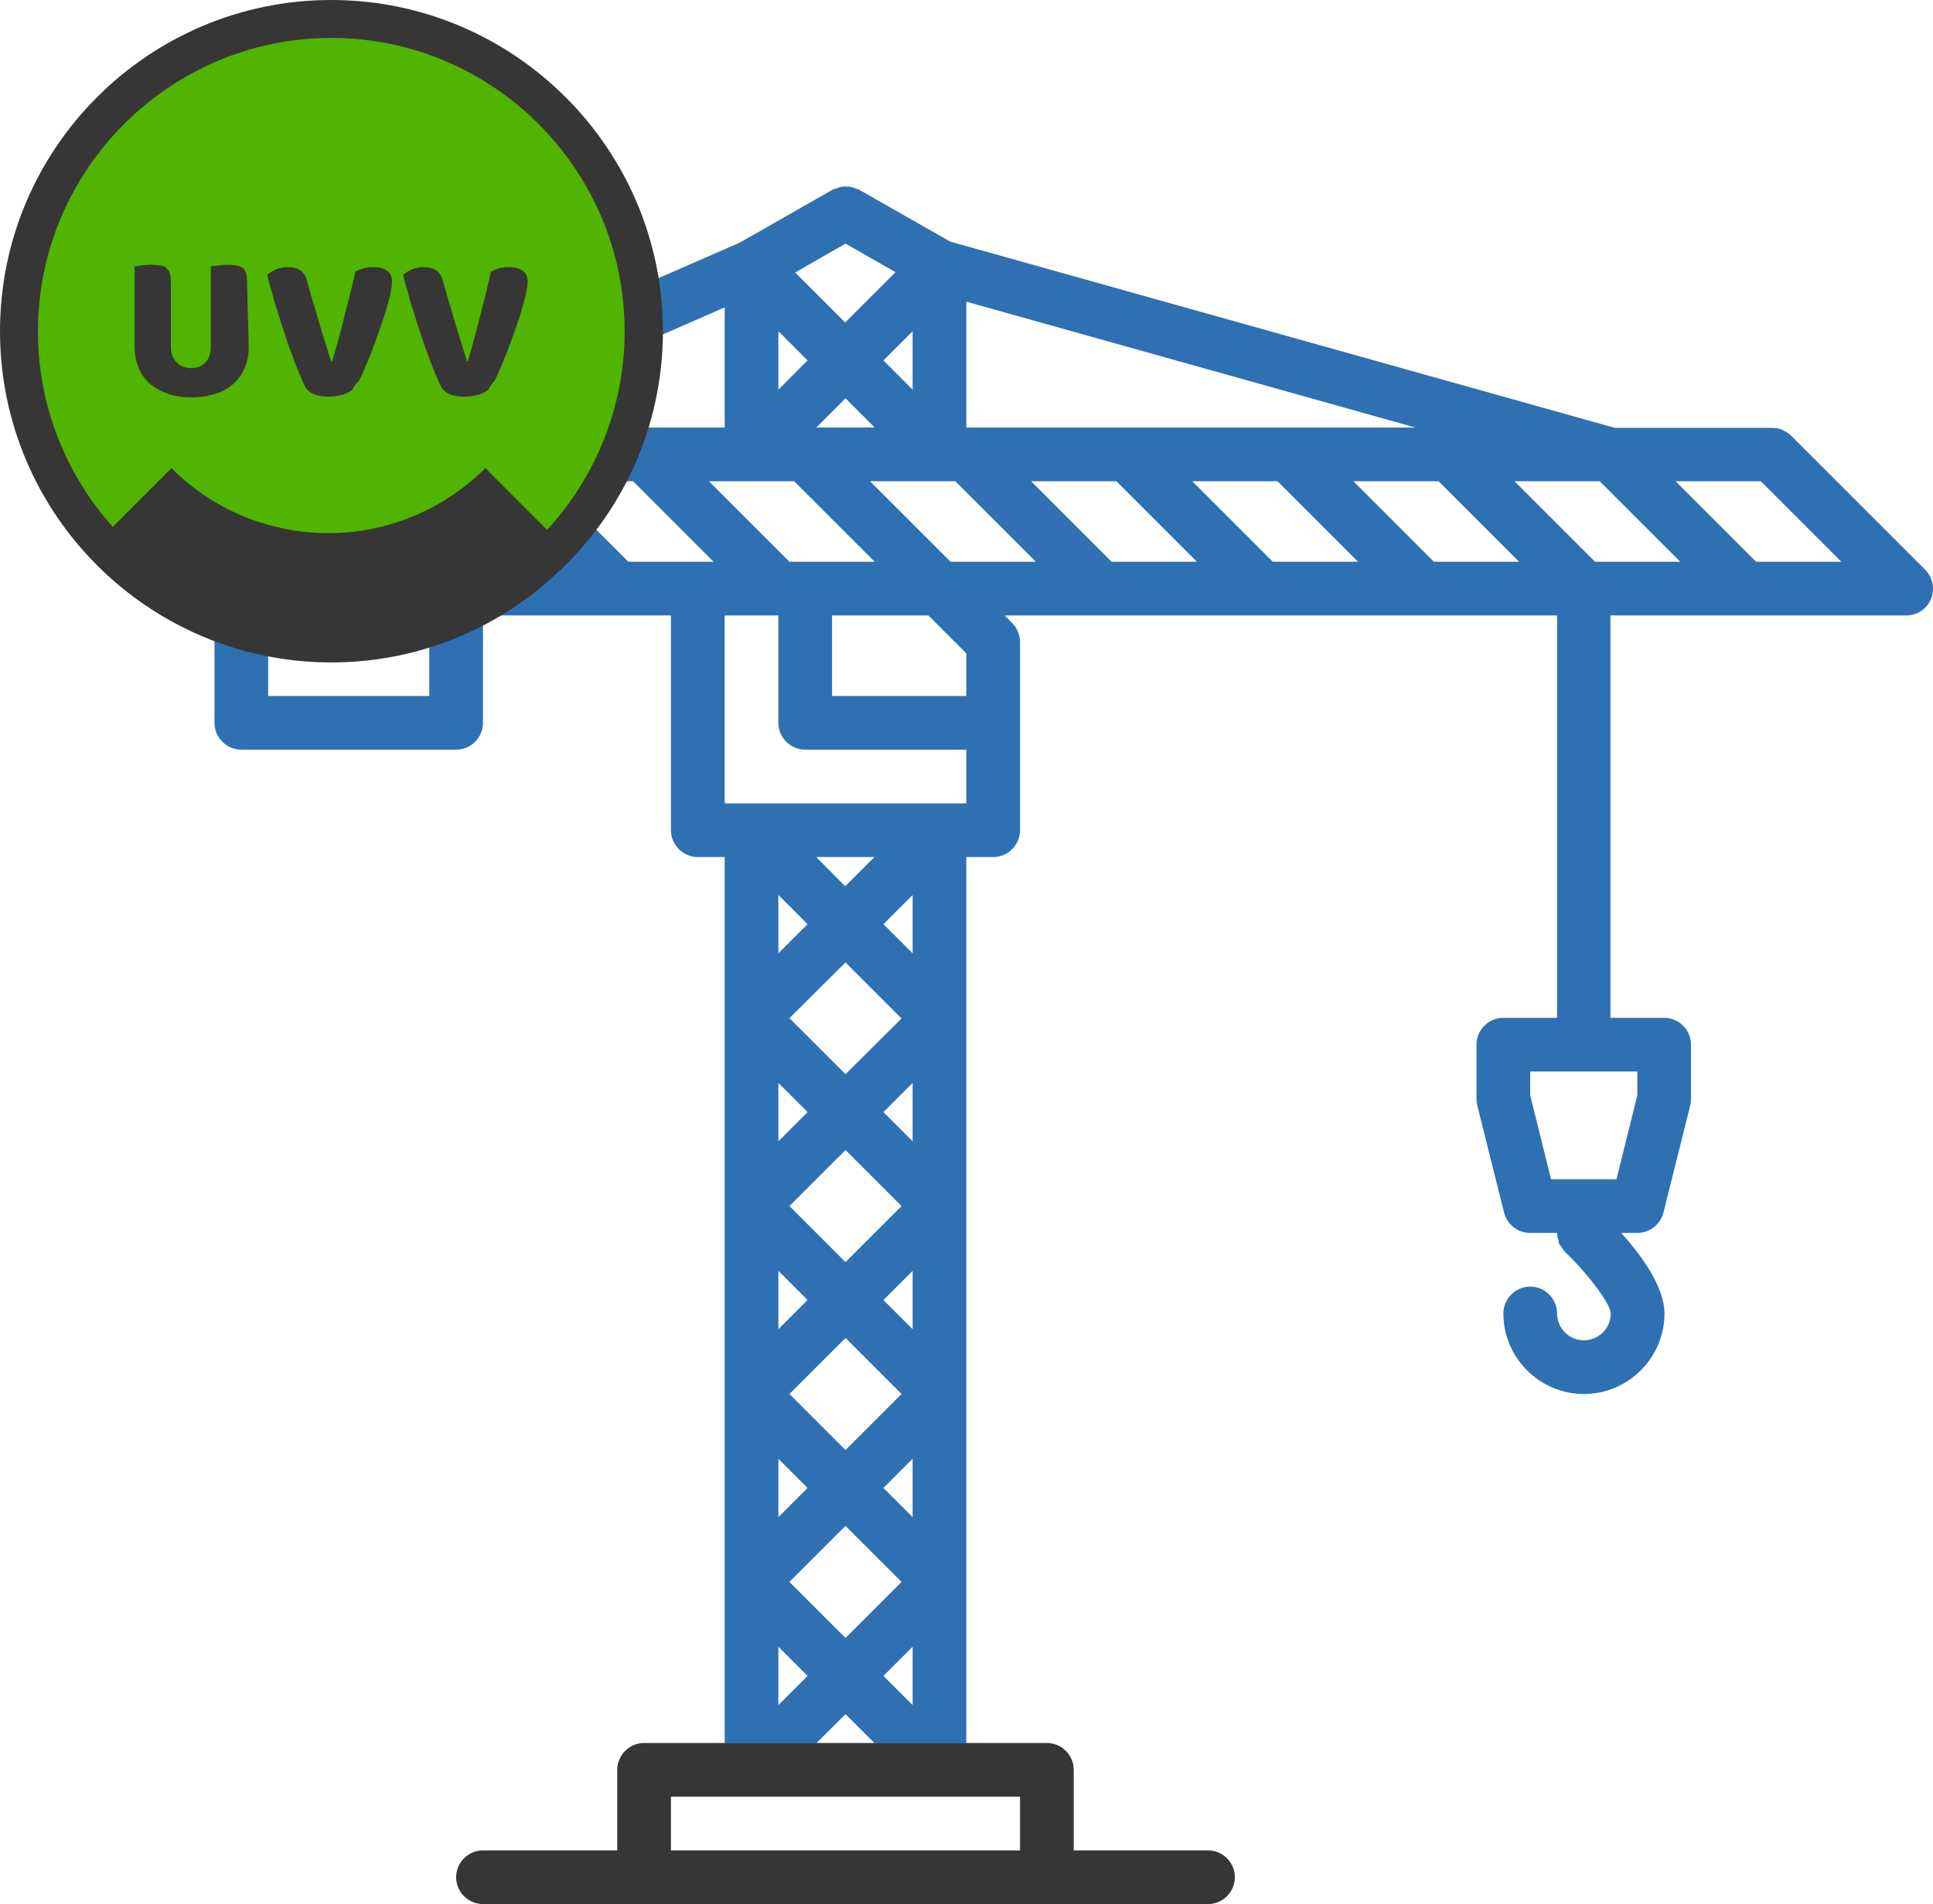 <?xml version="1.0" encoding="UTF-8"?>
<!-- Generator: Adobe Illustrator 23.0.1, SVG Export Plug-In . SVG Version: 6.00 Build 0)  -->
<svg xmlns="http://www.w3.org/2000/svg" xmlns:xlink="http://www.w3.org/1999/xlink" version="1.1" id="icons" x="0px" y="0px" viewBox="0 0 575.9 567.4" style="enable-background:new 0 0 575.9 567.4;" xml:space="preserve">
<style type="text/css">
	.st0{fill:none;}
	.st1{fill:#363636;}
	.st2{fill:#2F70B3;}
	.st3{fill:#50B400;}
</style>
<g>
	<rect x="79.9" y="143.4" class="st0" width="8" height="24"></rect>
	<polygon class="st0" points="260.6,167.4 236.6,143.4 211.2,143.4 235.2,167.4  "></polygon>
	<polygon class="st0" points="163.2,143.4 187.2,167.4 212.6,167.4 188.6,143.4  "></polygon>
	<rect x="79.9" y="183.4" class="st0" width="48" height="24"></rect>
	<polygon class="st0" points="115.2,143.4 139.2,167.4 164.6,167.4 140.6,143.4  "></polygon>
	
		<rect x="240" y="403.6" transform="matrix(0.707 -0.707 0.707 0.707 -219.978 299.747)" class="st0" width="23.6" height="23.6"></rect>
	<polygon class="st0" points="260.5,255.4 243.2,255.4 251.9,264.1  "></polygon>
	<polygon class="st0" points="231.9,508.1 240.6,499.4 231.9,490.7  "></polygon>
	
		<rect x="240" y="291.6" transform="matrix(0.707 -0.707 0.707 0.707 -140.794 266.824)" class="st0" width="23.6" height="23.6"></rect>
	
		<rect x="240" y="347.6" transform="matrix(0.707 -0.707 0.707 0.707 -180.385 283.341)" class="st0" width="23.6" height="23.6"></rect>
	<rect x="199.9" y="535.4" class="st0" width="104" height="16"></rect>
	<polygon class="st0" points="287.9,89.9 287.9,127.4 421.7,127.4  "></polygon>
	<polygon class="st0" points="251.9,510.7 243.2,519.4 260.6,519.4  "></polygon>
	<polygon class="st0" points="103.9,154.8 103.9,167.4 116.6,167.4  "></polygon>
	<polygon class="st0" points="266.8,81.1 251.9,72.6 236.9,81.2 251.9,96.1  "></polygon>
	<polygon class="st0" points="231.9,98.7 231.9,116.1 240.6,107.4  "></polygon>
	<polygon class="st0" points="271.9,116.1 271.9,98.7 263.2,107.4  "></polygon>
	<polygon class="st0" points="215.9,91.6 134.1,127.4 215.9,127.4  "></polygon>
	<polygon class="st0" points="243.2,127.4 260.6,127.4 251.9,118.7  "></polygon>
	<polygon class="st0" points="231.9,284.1 240.6,275.4 231.9,266.7  "></polygon>
	<polygon class="st0" points="403.2,143.4 427.2,167.4 452.6,167.4 428.6,143.4  "></polygon>
	<polygon class="st0" points="307.2,143.4 331.2,167.4 356.6,167.4 332.6,143.4  "></polygon>
	<polygon class="st0" points="231.9,340.1 240.6,331.4 231.9,322.7  "></polygon>
	<polygon class="st0" points="259.2,143.4 283.2,167.4 308.6,167.4 284.6,143.4  "></polygon>
	<polygon class="st0" points="455.9,326.4 462.1,351.4 481.6,351.4 487.8,326.4 487.8,319.3 455.9,319.3  "></polygon>
	<polygon class="st0" points="499.2,143.4 523.2,167.4 548.6,167.4 524.6,143.4  "></polygon>
	<polygon class="st0" points="247.9,183.4 247.9,207.4 287.9,207.4 287.9,194.7 276.6,183.4  "></polygon>
	<polygon class="st0" points="451.2,143.4 475.2,167.4 500.6,167.4 476.6,143.4  "></polygon>
	<polygon class="st0" points="355.2,143.4 379.2,167.4 404.6,167.4 380.6,143.4  "></polygon>
	<path class="st0" d="M231.9,215.4v-32h-16v56h7.9c0.1,0,0.1,0,0.2,0h55.8c0.1,0,0.1,0,0.2,0h8v-16h-48   C235.5,223.4,231.9,219.8,231.9,215.4z"></path>
	
		<rect x="240" y="459.6" transform="matrix(0.707 -0.707 0.707 0.707 -259.574 316.151)" class="st0" width="23.6" height="23.6"></rect>
	<polygon class="st0" points="231.9,452.1 240.6,443.4 231.9,434.7  "></polygon>
	<polygon class="st0" points="231.9,396.1 240.6,387.4 231.9,378.7  "></polygon>
	<polygon class="st0" points="271.9,508.1 271.9,490.7 263.2,499.4  "></polygon>
	<polygon class="st0" points="271.9,284.1 271.9,266.7 263.2,275.4  "></polygon>
	<polygon class="st0" points="271.9,340.1 271.9,322.7 263.2,331.4  "></polygon>
	<polygon class="st0" points="271.9,452.1 271.9,434.7 263.2,443.4  "></polygon>
	<polygon class="st0" points="271.9,396.1 271.9,378.7 263.2,387.4  "></polygon>
	<path class="st1" d="M243.2,519.4h-27.3h-24c-4.4,0-8,3.6-8,8v24h-40c-4.4,0-8,3.6-8,8c0,4.4,3.6,8,8,8h216c4.4,0,8-3.6,8-8   c0-4.4-3.6-8-8-8h-40v-24c0-4.4-3.6-8-8-8h-24h-27.3H243.2z M303.9,535.4v16h-104v-16H303.9z"></path>
	<path class="st2" d="M575.3,172.4c-0.4-1-1-1.9-1.7-2.6l-40-40c-0.7-0.7-1.6-1.2-2.4-1.6c-0.1,0-0.1-0.1-0.1-0.1   c-1-0.4-2-0.6-3.1-0.6l0,0h-46.9L283.1,72l-27.2-15.5c-0.3-0.2-0.6-0.2-0.9-0.3c-0.5-0.2-1-0.4-1.5-0.5c-0.5-0.1-1-0.1-1.5-0.1   s-1,0-1.5,0.1c-0.5,0.1-1,0.3-1.5,0.5c-0.3,0.1-0.6,0.1-0.9,0.3l-27.7,15.8L94.2,127.4H71.9c-4.4,0-8,3.6-8,8v40v40   c0,4.4,3.6,8,8,8h64c4.4,0,8-3.6,8-8v-32h56v64c0,4.4,3.6,8,8,8h8v48v0.1v55.9v0.1v55.9v0.1v55.9v0.1v48h27.3l8.7-8.7l8.7,8.7h27.3   V255.4h8c4.4,0,8-3.6,8-8v-56c0-1-0.2-2.1-0.6-3.1c-0.4-1-1-1.9-1.7-2.6l-2.3-2.3h164.6v119.9h-16c-4.4,0-8,3.6-8,8v16.1   c0,0.7,0.1,1.3,0.2,1.9l8,32c0.9,3.6,4.1,6.1,7.8,6.1h8v0.1c0,0.7,0.2,1.4,0.4,2.1c0.1,0.3,0.1,0.7,0.2,1s0.4,0.6,0.6,0.8   c0.4,0.6,0.7,1.2,1.2,1.7c0,0,0,0.1,0.1,0.1c6.8,6.5,13.4,15.3,13.5,18.2c0,4.4-3.6,8-8,8s-8-3.6-8-8s-3.6-8-8-8s-8,3.6-8,8   c0,13.2,10.8,24,24,24s24-10.8,24-24c0-8.1-7.2-17.7-12.9-24h4.8c3.7,0,6.9-2.5,7.8-6.1l8-32c0.2-0.6,0.2-1.3,0.2-1.9v-16.1   c0-4.4-3.6-8-8-8h-16V183.4h88.1c1,0,2.1-0.2,3.1-0.6c2-0.8,3.5-2.4,4.3-4.3C576.1,176.5,576.1,174.3,575.3,172.4z M287.9,89.9   l133.8,37.5H287.9V89.9z M251.9,72.6l14.9,8.5l-15,15l-14.9-14.9L251.9,72.6z M271.9,98.7v17.4l-8.7-8.7L271.9,98.7z M260.6,127.4   h-17.4l8.7-8.7L260.6,127.4z M231.9,98.7l8.7,8.7l-8.7,8.7V98.7z M215.9,91.6v35.8h-81.8L215.9,91.6z M103.9,154.8l12.7,12.6h-12.7   V154.8z M79.9,143.4h8v24h-8V143.4z M127.9,207.4h-48v-24h48V207.4z M139.2,167.4l-24-24h25.4l24,24H139.2z M187.2,167.4l-24-24   h25.4l24,24H187.2z M211.2,143.4h25.4l24,24h-25.4L211.2,143.4z M231.9,508.1v-17.4l8.7,8.7L231.9,508.1z M251.9,286.8l16.7,16.7   l-16.7,16.6l-16.7-16.7L251.9,286.8z M243.2,255.4h17.3l-8.7,8.7L243.2,255.4z M235.2,359.4l16.7-16.7l16.7,16.7l-16.7,16.7   L235.2,359.4z M268.6,415.4l-16.7,16.7l-16.7-16.7l16.7-16.7L268.6,415.4z M231.9,284.1v-17.4l8.7,8.7L231.9,284.1z M240.6,331.4   l-8.7,8.7v-17.4L240.6,331.4z M240.6,387.4l-8.7,8.7v-17.4L240.6,387.4z M240.6,443.4l-8.7,8.7v-17.4L240.6,443.4z M251.9,488.1   l-16.7-16.7l16.7-16.7l16.7,16.7L251.9,488.1z M271.9,508.1l-8.7-8.7l8.7-8.7V508.1z M271.9,452.1l-8.7-8.7l8.7-8.7V452.1z    M271.9,396.1l-8.7-8.7l8.7-8.7V396.1z M271.9,340.1l-8.7-8.7l8.7-8.7V340.1z M271.9,284.1l-8.7-8.7l8.7-8.7V284.1z M287.9,239.4   h-8c-0.1,0-0.1,0-0.2,0h-55.8c-0.1,0-0.1,0-0.2,0h-7.8v-56h16v32c0,4.4,3.6,8,8,8h48V239.4z M287.9,207.4h-40v-24h28.7l11.3,11.3   V207.4z M283.2,167.4l-24-24h25.4l24,24H283.2z M331.2,167.4l-24-24h25.4l24,24H331.2z M379.2,167.4l-24-24h25.4l24,24H379.2z    M427.2,167.4l-24-24h25.4l24,24H427.2z M487.8,319.3v7.1l-6.2,25h-19.5l-6.2-25v-7.1H487.8z M475.2,167.4l-24-24h25.4l24,24H475.2   z M523.2,167.4l-24-24h25.4l24,24H523.2z"></path>
</g>
<g>
	<circle class="st3" cx="98.7" cy="98.7" r="93.1"></circle>
	<g>
		<g>
			<path class="st1" d="M74.1,103.4c0,2.1-0.3,4.3-1.2,6.2c-0.7,1.8-1.8,3.4-3.3,4.7c-1.5,1.4-3.3,2.4-5.4,3c-2,0.7-4.4,1.1-7.1,1.1     s-5-0.3-7.1-1.1c-2-0.7-3.9-1.7-5.4-3c-1.5-1.4-2.6-2.9-3.3-4.7c-0.7-1.8-1.2-3.9-1.2-6.2V79.4c0.5-0.1,1.2-0.2,2.1-0.3     c1-0.1,1.9-0.2,2.9-0.2c1,0,1.8,0.1,2.6,0.2c0.7,0.1,1.4,0.3,1.8,0.7s0.9,0.9,1.1,1.6c0.2,0.6,0.3,1.6,0.3,2.7v19.2     c0,1.9,0.6,3.5,1.7,4.7c1.1,1.1,2.6,1.7,4.3,1.7c1.8,0,3.3-0.6,4.3-1.7c1.1-1.1,1.6-2.7,1.6-4.7V79.4c0.5-0.1,1.2-0.2,2.1-0.3     c1-0.1,1.9-0.2,2.9-0.2s1.8,0.1,2.6,0.2c0.7,0.1,1.4,0.3,1.8,0.7c0.5,0.3,0.9,0.9,1.1,1.6c0.2,0.6,0.3,1.6,0.3,2.7L74.1,103.4     L74.1,103.4z"></path>
		</g>
		<g>
			<path class="st1" d="M104.9,116.2c-0.6,0.5-1.5,1-2.7,1.4c-1.2,0.3-2.6,0.6-4.1,0.6c-1.7,0-3.3-0.2-4.5-0.7     c-1.2-0.5-2-1.2-2.6-2.1c-0.5-1-1-2.1-1.7-3.8c-0.6-1.5-1.4-3.2-2-5.1c-0.7-1.8-1.5-3.9-2.1-6c-0.7-2-1.5-4.3-2.1-6.4     c-0.7-2.1-1.4-4.3-1.9-6.3c-0.6-2-1.2-4.1-1.6-5.9c0.6-0.6,1.5-1.1,2.6-1.6s2.4-0.7,3.5-0.7c1.6,0,2.8,0.3,3.8,1     c1,0.6,1.7,1.8,2.1,3.6c1.1,4.2,2.4,8,3.4,11.7c1.1,3.8,2.4,7.7,3.6,11.7H99c1.1-3.9,2.4-8.2,3.5-12.9c1.2-4.6,2.4-9.3,3.4-13.8     c0.7-0.3,1.6-0.7,2.5-1c0.9-0.2,1.8-0.3,2.9-0.3c1.6,0,2.8,0.3,3.9,1s1.6,1.8,1.6,3.4c0,1-0.2,2.1-0.6,4.1c-0.5,1.7-1,3.8-1.7,6     c-0.7,2.1-1.5,4.5-2.4,6.9c-0.9,2.5-1.7,4.6-2.6,6.8c-0.9,2-1.7,4.1-2.5,5.6C106,114.3,105.3,115.4,104.9,116.2z"></path>
		</g>
		<g>
			<path class="st1" d="M145.4,116.2c-0.6,0.5-1.5,1-2.7,1.4c-1.2,0.3-2.6,0.6-4.1,0.6c-1.7,0-3.3-0.2-4.5-0.7     c-1.2-0.5-2-1.2-2.6-2.1c-0.5-1-1-2.1-1.7-3.8c-0.6-1.5-1.4-3.2-2-5.1c-0.7-1.8-1.5-3.9-2.1-6c-0.7-2-1.5-4.3-2.1-6.4     c-0.7-2.1-1.4-4.3-1.9-6.3c-0.6-2-1.2-4.1-1.6-5.9c0.6-0.6,1.5-1.1,2.6-1.6s2.4-0.7,3.5-0.7c1.6,0,2.8,0.3,3.8,1     c1,0.7,1.7,1.8,2.1,3.6c1.1,4.2,2.4,8,3.4,11.7c1.1,3.8,2.4,7.7,3.6,11.7h0.3c1.1-3.9,2.4-8.2,3.5-12.9c1.2-4.6,2.4-9.3,3.4-13.8     c0.7-0.3,1.6-0.7,2.5-1c0.9-0.2,1.8-0.3,2.9-0.3c1.6,0,2.8,0.3,3.9,1c1.1,0.7,1.6,1.8,1.6,3.4c0,1-0.2,2.1-0.6,4.1     c-0.5,1.7-1,3.8-1.7,6c-0.7,2.1-1.5,4.5-2.4,6.9c-0.9,2.5-1.7,4.6-2.6,6.8c-0.9,2-1.7,4.1-2.5,5.6     C146.5,114.3,145.9,115.4,145.4,116.2z"></path>
		</g>
	</g>
	<g>
		<path class="st0" d="M162.1,157.3l-17.7-17.7L162.1,157.3z"></path>
		<path class="st1" d="M197.5,98.7C197.5,44.3,153.1,0,98.7,0S0,44.2,0,98.7s44.3,98.7,98.7,98.7c26.6,0,50.9-10.6,68.6-27.9    c1.2-1.2,2.5-2.4,3.7-3.7l0,0C187.4,148.3,197.5,124.7,197.5,98.7z M98.7,11.3c48.2,0,87.4,39.3,87.4,87.4    c0,22.8-8.8,43.6-23.1,59.2l-0.7-0.7l-17.7-17.7c-17,17-42.7,24-67,16.2c-10.4-3.3-19.3-9-26.5-16.2l-16,16l-1.5,1.5    c-13.9-15.5-22.3-36-22.3-58.3C11.3,50.6,50.6,11.3,98.7,11.3z"></path>
	</g>
</g>
</svg>
